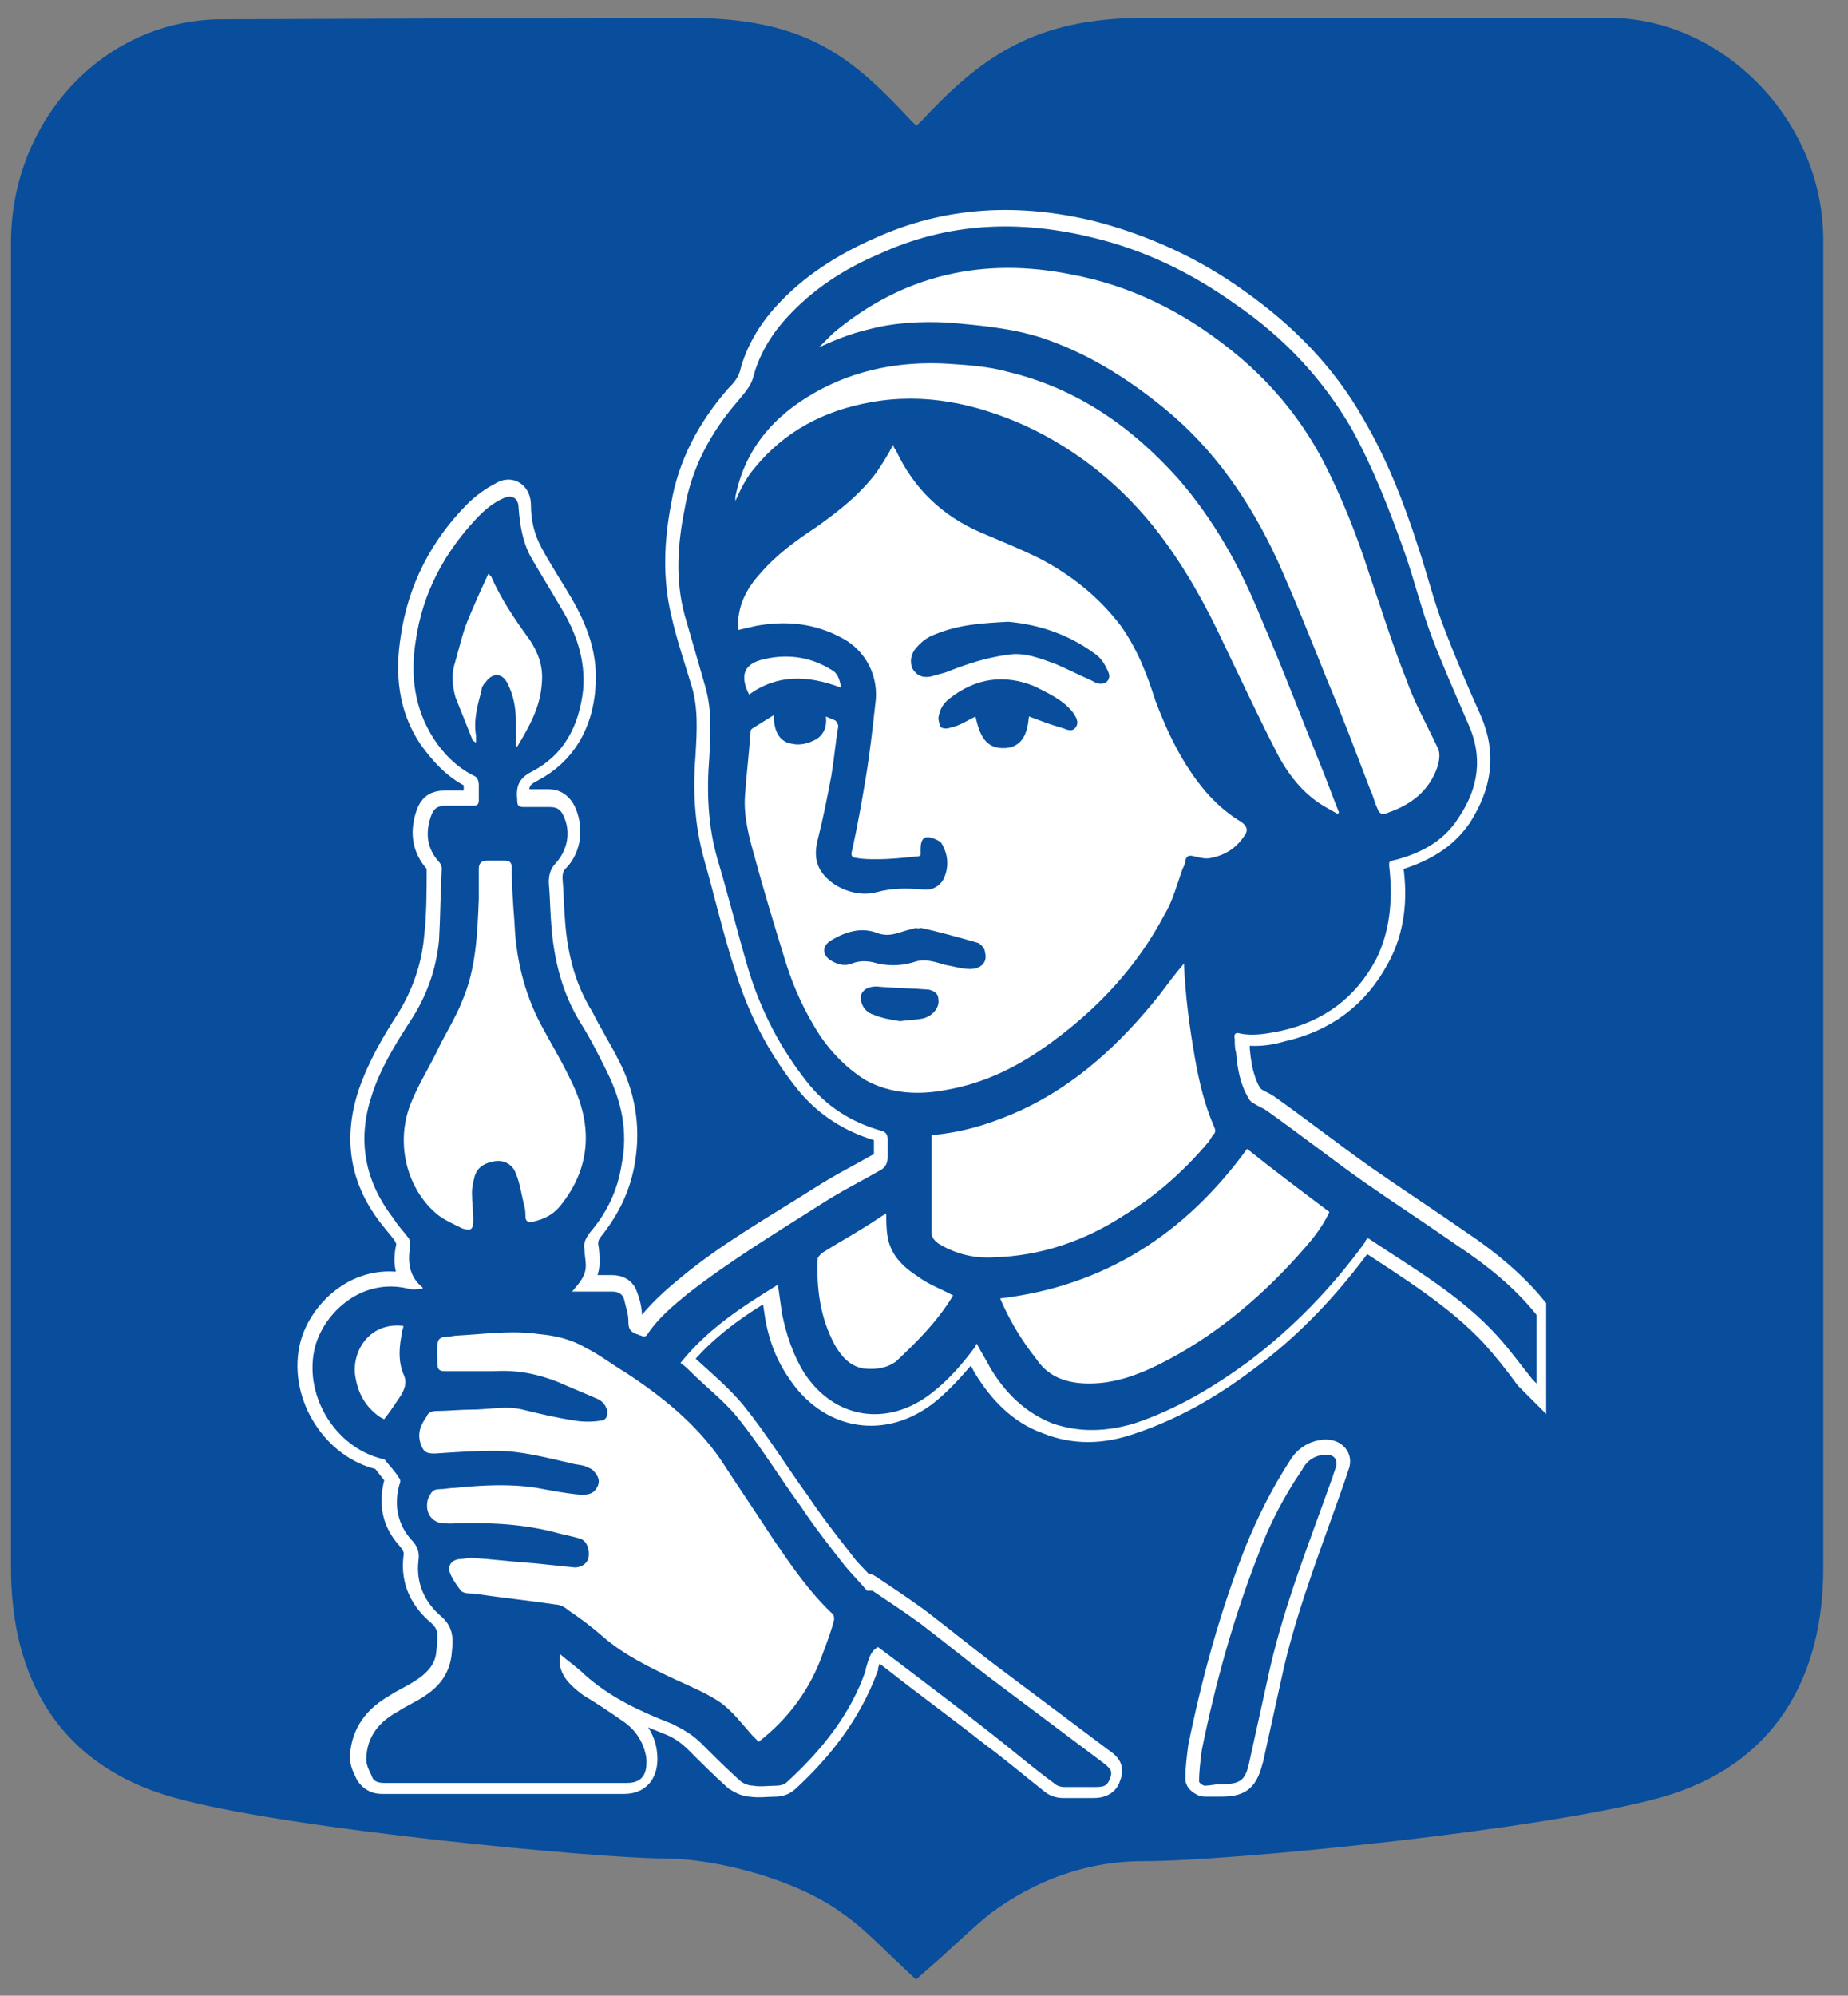 <?xml version="1.0" encoding="UTF-8"?> <svg xmlns="http://www.w3.org/2000/svg" xmlns:xlink="http://www.w3.org/1999/xlink" version="1.1" id="Layer_1" x="0px" y="0px" viewBox="0 0 134.7 145.4" style="enable-background:new 0 0 134.7 145.4;" xml:space="preserve"><rect x="0" y="0" width="134.7" height="145.4" fill="#808080" stroke="none"/> <style type="text/css"> .st0{fill:#084E9D;stroke:#084E9D;stroke-width:3;stroke-miterlimit:10;} .st1{fill:#FFFFFF;stroke:#FFFFFF;stroke-width:2;stroke-miterlimit:10;} .st2{fill:#084E9D;} </style> <path class="st0" d="M117.3,2.8c-8.5,0-26.4,0-33.9,0s-11,2.6-15.2,7.1c-0.3,0.3-1.3,1.2-1.4,1.3c-0.2-0.2-1.1-1-1.4-1.3 c-4.2-4.5-7.1-7.1-15.3-7.1c-7.4,0-33.7,0.1-33.7,0.1C8.5,2.8,2.3,9.5,2.3,17.7c0,0,0,96.4,0,96.5c0,7.7,3.3,13.2,10.7,15.3 c8.1,2.3,30.9,4.4,35.3,4.4s10.5,1.7,14,4.3c1.6,1.1,2.9,2.5,4.5,4l0,0l0,0l0,0l0,0l0,0l0,0c1.6-1.4,3-2.8,4.5-4 c3.5-2.6,7.6-4.1,12-4.1c6.5,0,29.2-2.3,37.4-4.6c7.4-2.1,10.7-7.7,10.7-15.3V17.7C131.5,9.5,124.6,2.8,117.3,2.8z"></path> <g> <path class="st1" d="M106.3,90.6c-2.3-1.6-4.6-3.1-6.9-4.7c-2.4-1.7-4.7-3.5-7.1-5.2c-0.3-0.2-0.6-0.3-0.9-0.5 c-0.2-0.1-0.3-0.3-0.4-0.4c-0.6-1-0.8-2.2-0.9-3.3c0-0.3,0-0.7-0.1-1c0-0.3,0.1-0.5,0.4-0.4c1,0.2,2,0.1,3-0.2 c3.1-0.7,5.4-2.4,6.9-5.2c1.1-2,1.3-4.2,1-6.4c-0.1-0.9-0.1-0.7,0.6-0.9c1.8-0.6,3.3-1.4,4.4-3c1.4-2.2,1.8-4.4,0.7-6.9 c-0.9-2-1.8-4.1-2.6-6.2c-0.8-2-1.3-4.1-2-6.2c-1-3.1-2.2-6.2-3.9-9.1c-2.1-3.7-5-6.6-8.4-9c-3.2-2.3-6.7-3.9-10.5-4.9 c-5.3-1.3-10.5-1.1-15.5,1.2c-2.5,1.1-4.9,2.6-6.8,4.7c-1.1,1.2-2,2.7-2.4,4.3c-0.2,0.7-0.6,1.2-1.1,1.7c-2,2.3-3.4,4.9-3.9,7.9 c-0.5,2.6-0.6,5.2,0,7.7c0.4,1.8,1,3.5,1.5,5.2c0.5,1.7,0.4,3.5,0.3,5.2c-0.2,2.5-0.1,4.9,0.6,7.4c0.8,2.8,1.4,5.5,2.3,8.2 c0.9,2.9,2.3,5.6,4.2,8c1.4,1.8,3.3,3,5.5,3.6c0.3,0.1,0.5,0.2,0.4,0.6c0,0.4,0,0.9,0,1.3c0,0.5-0.2,0.7-0.6,0.9 c-1.4,0.8-2.8,1.5-4.2,2.4c-3.3,2.1-6.7,4-9.7,6.5c-1.1,0.9-2.2,1.9-3,3c-0.2,0.2-0.3,0.3-0.5,0.2c-0.1-0.1-0.2-0.1-0.3-0.1 c-0.5-0.2-0.7-0.4-0.6-1c0-0.5-0.1-1-0.3-1.5c-0.1-0.4-0.4-0.6-0.9-0.6c-0.9,0-1.9,0-2.9,0c0.5-0.6,1-1.1,1-1.9 c0-0.4,0-0.8-0.1-1.3c0-0.5,0.1-0.8,0.4-1.2c1.2-1.5,2-3.1,2.3-5c0.4-2.4,0-4.7-1.1-6.8c-0.6-1.2-1.3-2.3-1.9-3.5 c-1.3-2.1-1.9-4.4-2.1-6.9c-0.1-1.1-0.1-2.2-0.2-3.3c0-0.5,0.1-1,0.5-1.4c0.9-0.9,1-2.3,0.5-3.4c-0.2-0.4-0.5-0.7-1-0.7 c-0.6,0-1.3,0-1.9,0c-0.4,0-0.5-0.1-0.5-0.5c-0.1-0.9,0.1-1.5,1.1-2c2.3-1.2,3.5-3.3,3.7-5.9c0.2-2.2-0.5-4.1-1.6-6 c-0.7-1.2-1.5-2.4-2.2-3.7c-0.6-1.1-0.9-2.3-0.9-3.6c0-0.7-0.5-1.1-1.1-0.7c-0.6,0.3-1.3,0.8-1.8,1.3c-2.5,2.5-4.1,5.6-4.6,9.1 c-0.4,2.5-0.2,5,1.3,7.2c0.8,1.1,1.7,2.1,2.9,2.7c0.3,0.2,0.5,0.4,0.4,0.7c0,0.4,0,0.7,0,1.1c0,0.3-0.1,0.4-0.4,0.4 c-0.6,0-1.3,0-2,0c-0.6,0-0.9,0.2-1.1,0.8c-0.4,1.2-0.3,2.3,0.6,3.3c0.1,0.1,0.2,0.3,0.2,0.5c0,1.7,0,3.5-0.2,5.2 c-0.2,2.1-0.9,4.1-2,5.9c-1.1,1.7-2.1,3.4-2.8,5.4c-1.1,3.3-0.6,6.3,1.6,9c0.3,0.4,0.7,0.8,1,1.3c0.1,0.2,0.2,0.5,0.2,0.7 c-0.3,1.2-0.2,2.2,0.8,3c0,0,0,0,0,0.1c-0.3,0-0.7,0.1-1,0c-3.6-0.9-6.4,2-6.9,4.5c-0.7,3.4,1.7,7.1,5,7.8c0,0,0.1,0,0.1,0 c0.4,0.5,0.7,0.9,1.1,1.4c0.1,0.1,0,0.4,0,0.5c-0.4,1.5-0.2,2.8,0.9,4c0.4,0.5,0.6,0.9,0.5,1.5c-0.2,1.7,0.5,3,1.7,4 c1,0.9,0.8,1.8,0.7,2.9c-0.1,1.3-0.9,2.2-2,2.9c-0.6,0.4-1.3,0.7-1.9,1.1c-1.4,0.8-2.3,1.9-2.4,3.6c0,0.4,0.2,0.8,0.4,1.2 c0.2,0.3,0.5,0.5,0.9,0.5c5.9,0,11.8,0,17.7,0c1.2,0,1.5-0.9,1.4-1.9c-0.1-1.1-0.8-2-1.7-2.6c-0.9-0.7-1.9-1.3-2.9-1.9 c-0.8-0.5-1.5-1.2-1.7-2.2c0-0.2,0-0.5,0-0.8c0.6,0.5,1.2,1,1.8,1.5c1.9,1.7,4.1,2.7,6.4,3.6c0.8,0.3,1.5,0.8,2.1,1.4 c0.9,0.9,1.8,1.8,2.8,2.7c0.3,0.2,0.7,0.4,1,0.4c0.6,0.1,1.2,0,1.8,0c0.3,0,0.6-0.1,0.8-0.3c2.5-2.3,4.5-4.9,5.7-8.1 c0,0,0-0.1,0-0.1c0.2-0.6,0.3-1.3,0.9-1.6c0.4,0.3,0.8,0.6,1.2,0.9c2.4,1.9,4.9,3.7,7.3,5.6c1.5,1.1,2.9,2.3,4.3,3.4 c0.2,0.2,0.5,0.3,0.8,0.3c0.7,0,1.5,0,2.2,0c0.6,0,0.9-0.2,1-0.6c0.2-0.5,0.1-0.7-0.5-1.1c-2.8-2.1-5.6-4.2-8.4-6.3 c-1.7-1.3-3.3-2.6-5-3.9c-1.1-0.8-2.3-1.6-3.5-2.4c-0.1-0.1-0.2,0-0.4,0c-0.5-0.6-1.1-1.1-1.6-1.8c-1.1-1.4-2.2-2.8-3.2-4.3 c-1.6-2.2-3-4.5-4.7-6.6c-1-1.2-2.2-2.2-3.4-3.3c-0.2-0.2-0.5-0.4-0.7-0.6c2-2.5,4.5-4.2,7.1-5.7c0.1,0.7,0.2,1.4,0.3,2.1 c0.2,1.5,0.7,3,1.6,4.3c2.2,3.4,6.1,4.1,9.3,1.5c1.2-1,2.2-2.2,3.2-3.4c0,0,0.1-0.1,0.1-0.2c0.3,0.6,0.7,1.2,1,1.8 c1.1,1.8,2.5,3.3,4.5,4c2,0.8,4,0.7,6,0c3-1,5.8-2.6,8.3-4.5c3.3-2.4,6.1-5.4,8.5-8.7c0.1-0.1,0.2-0.2,0.2-0.3 c3.3,2.2,6.8,4.3,9.5,7.2c0.9,1,1.7,2,2.5,3.1c0.1,0.1,0.2,0.2,0.3,0.3v-5.3C110.3,93.6,108.4,92,106.3,90.6z"></path> <path class="st1" d="M96.4,105.9c-0.7,0.1-1.2,0.5-1.5,1c-1.3,2-2.3,4-3.2,6.2c-1.8,4.6-3.1,9.3-4.1,14.2c-0.1,0.8-0.2,1.5-0.2,2.3 c0,0.1,0.3,0.3,0.4,0.3c0.4,0,0.7,0,1.1,0v0h0c1.5,0,1.8-0.3,2.2-1.8c0.5-2.3,1-4.5,1.5-6.8c1.1-4.7,2.9-9.2,4.5-13.8 c0.1-0.3,0.2-0.6,0.3-0.9C97.5,106.1,97,105.8,96.4,105.9z"></path> </g> <g> <path class="st2" d="M112,100.8c-0.1-0.1-0.2-0.2-0.3-0.3c-0.8-1-1.6-2.1-2.5-3.1c-2.7-3-6.2-5-9.5-7.2c-0.1,0.1-0.2,0.2-0.2,0.3 c-2.4,3.3-5.2,6.2-8.5,8.7c-2.6,1.9-5.3,3.5-8.3,4.5c-2,0.6-4,0.7-6,0c-2-0.8-3.4-2.2-4.5-4c-0.3-0.6-0.7-1.2-1-1.8 c-0.1,0.1-0.1,0.1-0.1,0.2c-0.9,1.2-1.9,2.4-3.2,3.4c-3.2,2.5-7.1,1.9-9.3-1.5c-0.8-1.3-1.3-2.8-1.6-4.3c-0.1-0.7-0.2-1.4-0.3-2.1 c-2.6,1.6-5.1,3.2-7.1,5.7c0.3,0.2,0.5,0.4,0.7,0.6c1.1,1.1,2.4,2.1,3.4,3.3c1.7,2.1,3.1,4.4,4.7,6.6c1,1.5,2.1,2.9,3.2,4.3 c0.5,0.6,1.1,1.2,1.6,1.8c0.1,0,0.3,0,0.4,0c1.2,0.8,2.4,1.6,3.5,2.4c1.7,1.3,3.3,2.6,5,3.9c2.8,2.1,5.6,4.2,8.4,6.3 c0.5,0.4,0.6,0.6,0.4,1.1c-0.2,0.5-0.4,0.6-1.1,0.6c-0.7,0-1.5,0-2.2,0c-0.3,0-0.6-0.1-0.8-0.3c-1.5-1.1-2.9-2.3-4.3-3.4 c-2.4-1.9-4.8-3.7-7.3-5.6c-0.4-0.3-0.8-0.6-1.2-0.9c-0.6,0.3-0.7,1-0.9,1.6c0,0,0,0.1,0,0.1c-1.1,3.2-3.2,5.8-5.7,8.1 c-0.2,0.2-0.5,0.3-0.8,0.3c-0.6,0-1.2,0.1-1.7,0c-0.4,0-0.8-0.2-1-0.4c-1-0.9-1.9-1.8-2.8-2.7c-0.6-0.6-1.3-1-2.1-1.4 c-2.3-0.9-4.5-1.9-6.4-3.6c-0.5-0.5-1.1-0.9-1.8-1.5c0,0.3,0,0.6,0,0.8c0.2,1,0.9,1.6,1.7,2.2c1,0.6,1.9,1.2,2.9,1.9 c0.9,0.6,1.5,1.5,1.7,2.6c0.1,1-0.1,1.9-1.4,1.9c-5.9,0-11.8,0-17.7,0c-0.4,0-0.8-0.1-0.9-0.5c-0.2-0.4-0.4-0.8-0.4-1.2 c0-1.7,1-2.8,2.3-3.5c0.6-0.4,1.3-0.7,1.9-1.1c1.1-0.7,1.8-1.6,2-2.9c0.1-1,0.3-2-0.7-2.9c-1.2-1-1.9-2.4-1.7-4.1 c0.1-0.6-0.1-1.1-0.5-1.5c-1-1.1-1.3-2.5-0.9-4c0.1-0.2,0.1-0.4,0-0.5c-0.3-0.5-0.7-0.9-1.1-1.4c0,0-0.1,0-0.1,0 c-3.4-0.8-5.7-4.5-5-7.9c0.5-2.5,3.3-5.4,6.9-4.5c0.3,0.1,0.7,0,1,0c0-0.1,0-0.1,0-0.1c-1-0.8-1.1-1.9-0.9-3c0-0.2,0-0.5-0.2-0.7 c-0.3-0.4-0.7-0.8-1-1.3c-2.1-2.7-2.7-5.7-1.6-9c0.6-1.9,1.7-3.7,2.8-5.4c1.2-1.8,1.9-3.8,2.1-5.9c0.1-1.7,0.1-3.5,0.2-5.2 c0-0.2-0.1-0.4-0.2-0.5c-0.9-1-1-2.1-0.6-3.3c0.2-0.6,0.5-0.8,1.1-0.8c0.7,0,1.3,0,2,0c0.3,0,0.4-0.1,0.4-0.4c0-0.4,0-0.7,0-1.1 c0-0.3-0.1-0.6-0.4-0.7c-1.2-0.6-2.2-1.6-2.9-2.7c-1.4-2.2-1.7-4.6-1.3-7.1c0.5-3.5,2.1-6.5,4.6-9.1c0.5-0.5,1.1-1,1.8-1.3 c0.6-0.3,1.1,0,1.1,0.7c0.1,1.3,0.3,2.5,0.9,3.6c0.7,1.2,1.5,2.5,2.2,3.7c1.1,1.8,1.8,3.8,1.6,6c-0.3,2.6-1.4,4.7-3.7,5.9 c-1,0.5-1.2,1.1-1.1,2.1c0,0.4,0.1,0.5,0.5,0.5c0.6,0,1.3,0,1.9,0c0.5,0,0.8,0.2,1,0.7c0.5,1.1,0.3,2.4-0.6,3.4 c-0.4,0.4-0.5,0.9-0.5,1.4c0.1,1.1,0.1,2.2,0.2,3.3c0.2,2.4,0.8,4.8,2.1,6.9c0.7,1.1,1.3,2.3,1.9,3.5c1.1,2.2,1.6,4.4,1.1,6.9 c-0.3,1.9-1.1,3.5-2.3,4.9c-0.3,0.4-0.5,0.8-0.4,1.2c0,0.4,0.1,0.8,0.1,1.2c0,0.8-0.5,1.3-1,1.9c1,0,1.9,0,2.9,0 c0.5,0,0.8,0.2,0.9,0.6c0.1,0.5,0.3,1,0.3,1.5c0,0.6,0.1,0.8,0.6,1c0.1,0,0.2,0.1,0.3,0.1c0.2,0.1,0.4,0.1,0.5-0.1 c0.8-1.2,1.9-2.1,3-3c3.1-2.4,6.4-4.4,9.7-6.5c1.4-0.9,2.8-1.6,4.2-2.4c0.4-0.2,0.6-0.5,0.6-1c0-0.4,0-0.9,0-1.3 c0-0.3-0.1-0.5-0.4-0.6c-2.2-0.6-4.1-1.8-5.5-3.6c-1.9-2.4-3.3-5.1-4.2-8c-0.8-2.7-1.5-5.5-2.3-8.2c-0.7-2.4-0.8-4.9-0.6-7.4 c0.1-1.7,0.2-3.5-0.3-5.2c-0.5-1.7-1-3.5-1.5-5.2c-0.7-2.6-0.5-5.2,0-7.7c0.5-3,1.9-5.6,3.9-7.9c0.4-0.5,0.9-1,1.1-1.7 c0.4-1.6,1.3-3.1,2.4-4.3c1.9-2.1,4.2-3.6,6.8-4.7c5-2.3,10.2-2.5,15.5-1.2c3.8,0.9,7.3,2.6,10.5,4.9c3.5,2.4,6.3,5.4,8.4,9 c1.6,2.9,2.8,6,3.9,9.1c0.7,2,1.2,4.1,2,6.2c0.8,2.1,1.7,4.1,2.6,6.2c1.1,2.4,0.8,4.7-0.7,6.9c-1,1.6-2.6,2.5-4.4,3 c-0.7,0.2-0.7,0-0.6,0.9c0.2,2.2,0,4.4-1,6.4c-1.5,2.8-3.8,4.5-6.9,5.2c-1,0.2-2,0.4-3,0.2c-0.3-0.1-0.5,0-0.4,0.4 c0,0.3,0,0.7,0.1,1c0.1,1.2,0.3,2.3,0.9,3.3c0.1,0.2,0.2,0.3,0.4,0.4c0.3,0.2,0.6,0.3,0.9,0.5c2.4,1.7,4.7,3.5,7.1,5.2 c2.3,1.6,4.6,3.1,6.9,4.7c2.1,1.4,4.1,3,5.7,5C112,97.3,112,99.1,112,100.8z M63.9,34.4c-1.2,1.6-2.7,2.8-4.4,4 c-1.5,1-2.9,2-4.1,3.4c-1,1.1-1.7,2.4-1.6,4.1c0.4-0.1,0.9-0.2,1.3-0.3c2.2-0.4,4.3-0.2,6.3,0.9c1.7,0.9,2.7,2.8,2.4,4.8 c-0.2,1.8-0.4,3.6-0.7,5.4c-0.3,1.8-0.6,3.5-1,5.3c-0.1,0.3,0,0.5,0.3,0.5c0.5,0.1,1,0.1,1.5,0.1c1,0,1.9-0.1,2.9-0.2 c0.1,0,0.2,0,0.3-0.1c0-0.2,0-0.3,0-0.4c0-0.5,0.1-0.9,0.5-0.9c0.3,0,0.8,0.2,1,0.4c0.5,0.8,0.6,1.7,0.2,2.6 c-0.3,0.6-0.9,0.9-1.6,0.8c-1.1-0.1-2.2-0.1-3.3,0.2c-1.4,0.4-3.3-0.3-4.1-1.6c-0.4-0.7-0.4-1.4-0.2-2.2c0.4-1.6,0.7-3.1,1-4.7 c0.2-1.2,0.3-2.4,0.5-3.6c0-0.1-0.1-0.3-0.2-0.4c-0.2-0.1-0.5-0.2-0.7-0.3C60.3,53,60,53.7,59.2,54c-0.4,0.2-1,0.3-1.4,0.2 c-0.9-0.1-1.4-0.8-1.4-2.1c-0.5,0.3-1.1,0.7-1.6,1c-0.1,0.1-0.1,0.2-0.1,0.3c-0.1,1.5-0.3,3.1-0.4,4.6c-0.1,1.5,0.3,3,0.7,4.4 c0.7,2.6,1.5,5.2,2.3,7.8c0.6,1.9,1.4,3.6,2.5,5.3c0.9,1.3,2,2.4,3.3,3.2c1.8,1,3.9,1.1,5.9,0.7c2.9-0.5,5.4-1.8,7.7-3.5 c3.4-2.5,6.2-5.5,8.2-9.3c0.6-1,0.9-2.2,1.3-3.3c0.1-0.2,0.2-0.4,0.2-0.6c0.1-0.4,0.3-0.4,0.7-0.3c0.4,0.1,0.8,0.2,1.2,0.1 c1-0.2,1.8-0.7,2.4-1.6c0.3-0.4,0.2-0.7-0.2-1c-1-0.6-1.8-1.3-2.6-2.2c-1.7-2-2.8-4.3-3.7-6.7c-0.6-1.9-1.3-3.7-2.5-5.4 c-1.6-2.1-3.6-3.7-5.9-4.9c-1.4-0.7-2.9-1.3-4.3-1.9c-2.8-1.2-4.9-3.2-6.2-6c-0.1-0.1-0.2-0.3-0.2-0.4 C64.7,33.2,64.3,33.8,63.9,34.4z M60,120.4c0.3-0.8,0.6-1.6,0.8-2.4c0-0.1,0-0.3-0.1-0.4c-1.7-1.6-3-3.5-4.3-5.4 c-1.3-2-2.6-3.9-3.9-5.9c-1.8-2.6-4.3-4.6-6.9-6.3c-1-0.6-1.9-1.3-2.9-1.8c-1-0.6-2.2-0.9-3.4-1c-2-0.3-4,0-5.9,0.1 c-0.3,0-0.6,0.1-0.9,0.1c-0.4,0-0.6,0.2-0.6,0.5c-0.1,0.5,0,1.1,0,1.6c0,0.3,0.2,0.4,0.5,0.4c1.2,0,2.4,0,3.6,0 c1.7-0.1,3.2,0.2,4.7,0.8c0.9,0.4,1.9,0.8,2.8,1.2c0.3,0.1,0.6,0.4,0.7,0.7c0.2,0.4,0,0.9-0.4,0.9c-0.6,0.1-1.3,0.1-1.9,0 c-1.3-0.2-2.6-0.5-3.8-0.8c-1.2-0.3-2.5,0-3.7,0c-0.9,0-1.8,0.1-2.6,0.1c-0.3,0-0.6,0.1-0.7,0.4c-0.5,0.7-0.7,1.3-0.4,2.1 c0.2,0.5,0.4,0.6,1,0.6c1.5-0.1,2.9-0.2,4.4-0.2c1.9,0,3.7,0.5,5.5,0.9c0.3,0.1,0.6,0.1,1,0.2c0.2,0.1,0.5,0.2,0.6,0.3 c0.4,0.4,0.6,0.8,0.3,1.3c-0.3,0.5-0.7,0.5-1.2,0.5c-1.1-0.1-2.1-0.3-3.2-0.5c-1.9-0.3-3.9-0.2-5.9,0c-0.4,0-0.8,0.1-1.2,0.1 c-0.5,0-0.6,0.3-0.8,0.7c-0.2,0.7,0,1.4,0.7,1.7c0.3,0.1,0.7,0.1,1,0.1c2.5-0.1,5,0,7.4,0.6c0.7,0.2,1.3,0.3,2,0.5 c0.5,0.2,0.7,0.8,0.6,1.4c-0.1,0.4-0.5,0.7-1,0.7c-1-0.1-1.9-0.2-2.9-0.3c-1.5-0.1-3.1-0.3-4.6-0.4c-0.3,0-0.7,0.1-1,0.1 c-0.5,0.1-0.8,0.5-0.6,1c0.2,0.5,0.5,0.9,0.8,1.3c0.2,0.2,0.6,0.2,0.9,0.2c2,0.3,4,0.5,6,0.8c0.3,0,0.7,0.2,0.9,0.4 c0.9,0.6,1.7,1.2,2.5,1.9c1.6,1.4,3.5,2.3,5.4,3.2c1.1,0.5,2.3,1,3.3,1.7c0.8,0.6,1.5,1.5,2.2,2.3c0.2,0.2,0.3,0.3,0.5,0.5 C57.5,125.2,59.1,123,60,120.4z M63.3,24c1.9-0.5,3.8-0.6,5.8-0.5c2.3,0.2,4.6,0.4,6.8,1.1c3.3,1.1,6.2,2.9,8.9,5.1 c3.7,3,6.3,6.8,8.3,11.1c1.3,2.9,2.5,5.9,3.7,8.9c1.1,2.6,2.1,5.3,3.1,7.9c0.2,0.4,0.3,0.9,0.5,1.3c0.1,0.4,0.4,0.5,0.8,0.3 c1.7-0.6,3-1.6,3.6-3.4c0.1-0.4,0.2-0.9,0-1.3c-0.8-1.7-1.7-3.3-2.3-5c-1-2.5-1.8-5.1-2.7-7.7c-0.9-2.8-2-5.6-3.4-8.3 c-1.7-3.2-4-5.9-6.8-8.1c-3.4-2.7-7.2-4.6-11.5-5.4c-6.4-1.3-12.3,0-17.4,4.3c-0.3,0.3-0.6,0.6-1,1C60.8,24.8,62,24.3,63.3,24z M84.5,72.5c-2.8,3.5-6,6.5-10.1,8.4c-2,0.9-4.1,1.6-6.5,1.8c0,0.4,0,0.7,0,1.1c0,2,0,3.9,0,5.9c0,0.4,0.1,0.6,0.5,0.9 c1.3,0.8,2.7,1.1,4.1,1c3.4-0.1,6.6-1.2,9.5-3.1c2.3-1.4,4.3-3.2,6-5.2c0.2-0.2,0.3-0.5,0.5-0.7c0.1-0.1,0.1-0.3,0-0.5 c-0.7-1.6-1.1-3.3-1.4-5c-0.4-2.3-0.7-4.5-0.8-6.9C85.7,70.9,85.1,71.7,84.5,72.5z M33.7,72.9c-0.5,1.3-1.3,2.5-1.9,3.8 c-0.6,1.2-1.4,2.5-1.9,3.8c-1.1,2.9-0.2,6.2,2,8c0.5,0.4,1.2,0.7,1.8,1c0.6,0.2,0.8,0.1,0.8-0.6c0-0.7-0.1-1.3-0.1-2 c0-0.4,0.1-0.8,0.2-1.2c0.2-0.7,0.8-1,1.5-1.1c0.7-0.1,1.3,0.3,1.5,0.9c0.3,0.7,0.4,1.5,0.6,2.3c0.1,0.3,0.1,0.6,0.1,0.8 c0,0.4,0.2,0.5,0.6,0.4c0.8-0.2,1.4-0.5,1.9-1.1c2.3-2.8,2.4-5.9,0.9-9c-0.7-1.5-1.5-2.8-2.3-4.3c-1.2-2.3-1.8-4.8-1.9-7.4 c-0.1-1.3-0.2-2.7-0.2-4c0-0.4-0.2-0.5-0.5-0.5c-0.4,0-0.9,0-1.3,0c-0.4,0-0.6,0.2-0.6,0.6c0,0.7,0,1.4,0,2.2 C34.8,68,34.7,70.6,33.7,72.9z M75,98.3c0.2,0.3,0.4,0.5,0.6,0.8c0.9,1.3,2.3,1.7,3.8,1.7c1.8,0,3.5-0.6,5.1-1.4 c3.8-1.9,7.1-4.6,10-7.8c0.9-1,1.8-2,2.4-3.3c-2-1.5-4-3-6-4.6c-4.5,6.2-10.4,10-18,10.9C73.5,96,74.2,97.2,75,98.3z M55,34.1 c2.2-2.7,5.1-4.2,8.5-4.8c3.9-0.7,7.6,0.1,11.2,1.7c3.9,1.8,7.2,4.5,9.8,7.9c1.9,2.5,3.4,5.2,4.7,8c1.3,2.7,2.6,5.5,4,8.2 c0.6,1.1,1.4,2.2,2.4,3c0.6,0.5,1.2,0.8,1.9,1.2c0,0,0.1-0.1,0.1-0.1c-0.4-1-0.8-2.1-1.2-3.1c-1.5-3.7-2.9-7.4-4.5-11.1 c-1.5-3.7-3.4-7.1-6-10.1c-3.4-3.8-7.4-6.6-12.4-7.8c-1.4-0.4-2.9-0.5-4.4-0.6c-3.4-0.2-6.7,0.4-9.7,2.1c-3,1.7-5.1,4.1-5.8,7.6 c0,0.1,0,0.1,0,0.2c0,0,0,0.1,0,0.1C54,35.6,54.4,34.8,55,34.1z M66.9,93c-1.1-0.7-2-1.6-2.2-2.9c-0.1-0.5-0.1-1.1-0.1-1.7 c-0.5,0.3-0.9,0.6-1.4,0.9c-1.1,0.7-2.2,1.3-3.3,2c-0.1,0.1-0.3,0.3-0.3,0.4c-0.1,2.2,0.2,4.3,1.2,6.2c0.5,0.9,1.1,1.6,2.1,1.8 c0.9,0.1,1.7,0,2.4-0.5c1.5-1.4,3-2.9,4.1-4.7c0-0.1,0.1-0.1,0.1-0.1C68.6,93.9,67.7,93.6,66.9,93z M39.5,49.7 c0.1-1.2-0.3-2.2-0.9-3.1c-1.1-1.5-2.1-3-2.8-4.6c0,0-0.1-0.1-0.2-0.2c-0.6,1.3-1.2,2.6-1.7,3.9c-0.3,0.9-0.5,1.8-0.8,2.8 c-0.2,0.8-0.1,1.6,0.1,2.3c0.4,1,0.8,2,1.2,3c0,0.1,0.1,0.2,0.3,0.3c0-0.2,0-0.3,0-0.5c-0.2-1.1,0.1-2.2,0.4-3.3 c0-0.2,0.1-0.4,0.3-0.6c0.5-0.7,1.2-0.7,1.6,0.1c0.4,0.8,0.6,1.7,0.6,2.7c0,0.6,0,1.3,0,1.9c0,0,0.1,0,0.1,0 C38.6,52.9,39.4,51.5,39.5,49.7z M29.2,101.7c0.3-0.5,0.5-1,0.2-1.6c-0.4-1-0.3-2-0.1-3c0-0.2,0.1-0.3,0.1-0.5 c-2.5-0.3-3.8,1.9-3.5,3.7c0.2,1.2,0.7,2.1,1.6,2.8c0.1,0.1,0.3,0.2,0.5,0.3C28.4,102.9,28.8,102.3,29.2,101.7z M60.6,48.8 c-1.6-1-3.4-1.2-5.2-0.7c-1.3,0.4-1.4,1.3-0.8,2.5c2.1-1.5,4.3-1.4,6.7-0.5C61.2,49.4,61,49,60.6,48.8z"></path> <path class="st2" d="M88.9,130C88.9,130,88.9,130,88.9,130c1.6,0,1.9-0.3,2.2-1.8c0.5-2.3,1-4.5,1.5-6.8c1.1-4.7,2.9-9.2,4.5-13.7 c0.1-0.3,0.2-0.6,0.3-0.9c0.1-0.6-0.3-0.9-1-0.8c-0.7,0.1-1.2,0.5-1.5,1.1c-1.3,1.9-2.4,4-3.2,6.2c-1.8,4.6-3.1,9.3-4.1,14.2 c-0.1,0.8-0.2,1.5-0.2,2.3c0,0.1,0.3,0.3,0.4,0.3C88.2,130.1,88.5,130,88.9,130C88.9,130,88.9,130,88.9,130z"></path> <path class="st2" d="M73.5,45.3c-1.9,0.1-3.6,0.2-5.3,0.9c-0.6,0.2-1.1,0.6-1.5,1.1c-0.3,0.4-0.4,0.9-0.2,1.4 c0.3,0.5,0.7,0.7,1.3,0.6c0.4-0.1,0.7-0.2,1.1-0.3c1.5-0.6,3-1.1,4.6-1.3c1.2-0.2,2.4,0.3,3.5,0.7c0.9,0.4,1.7,0.8,2.6,1.2 c0.2,0.1,0.3,0.2,0.5,0.2c0.5,0.1,0.9-0.3,0.7-0.8c-0.2-0.5-0.5-1-0.9-1.3C77.9,46.2,75.7,45.5,73.5,45.3z"></path> <path class="st2" d="M71.1,52.2c0.3,1.3,0.7,2.4,2.2,2.3c1.3-0.1,1.6-1.2,1.7-2.3c0.8,0.3,1.6,0.6,2.3,0.8c0.4,0.1,0.8,0.4,1.1,0 c0.3-0.4,0-0.8-0.2-1.1c-0.7-0.9-1.8-1.4-2.8-1.9c-2.2-0.9-4.3-0.6-6.2,0.9c-0.5,0.4-0.7,0.8-0.8,1.4c0,0.2,0.1,0.6,0.2,0.7 c0.2,0.1,0.5,0.1,0.7,0C69.9,52.9,70.5,52.5,71.1,52.2z"></path> <path class="st2" d="M66.8,67.6c-0.4,0.1-0.8,0.2-1.1,0.3c-0.6,0.2-1.1,0.3-1.7,0.1c-1.2-0.5-2.4-0.1-3.4,0.5 c-0.7,0.4-0.7,1.1,0,1.5c0.5,0.3,1,0.4,1.5,0.2c0.5-0.2,1-0.2,1.5-0.1c1,0.3,2,0.3,3,0c0.8-0.3,1.6,0,2.3,0.2 c0.6,0.1,1.2,0.3,1.8,0.3c0.8,0,1.3-0.5,1.1-1.2c0-0.3-0.3-0.6-0.5-0.7c-1.4-0.4-2.8-0.8-4.2-1.1C67.1,67.6,66.9,67.7,66.8,67.6 C66.8,67.6,66.8,67.6,66.8,67.6z"></path> <path class="st2" d="M65.6,74.4c0.7-0.1,1.2-0.1,1.7-0.2c0.7-0.2,1.2-0.8,1.1-1.4c0-0.4-0.3-0.6-0.7-0.7c-1.2-0.1-2.3-0.1-3.5-0.2 c-0.7-0.1-1.2,0.1-1.4,0.5c-0.2,0.6,0.2,1.3,0.8,1.5C64.3,74.2,65,74.3,65.6,74.4z"></path> </g> </svg> 